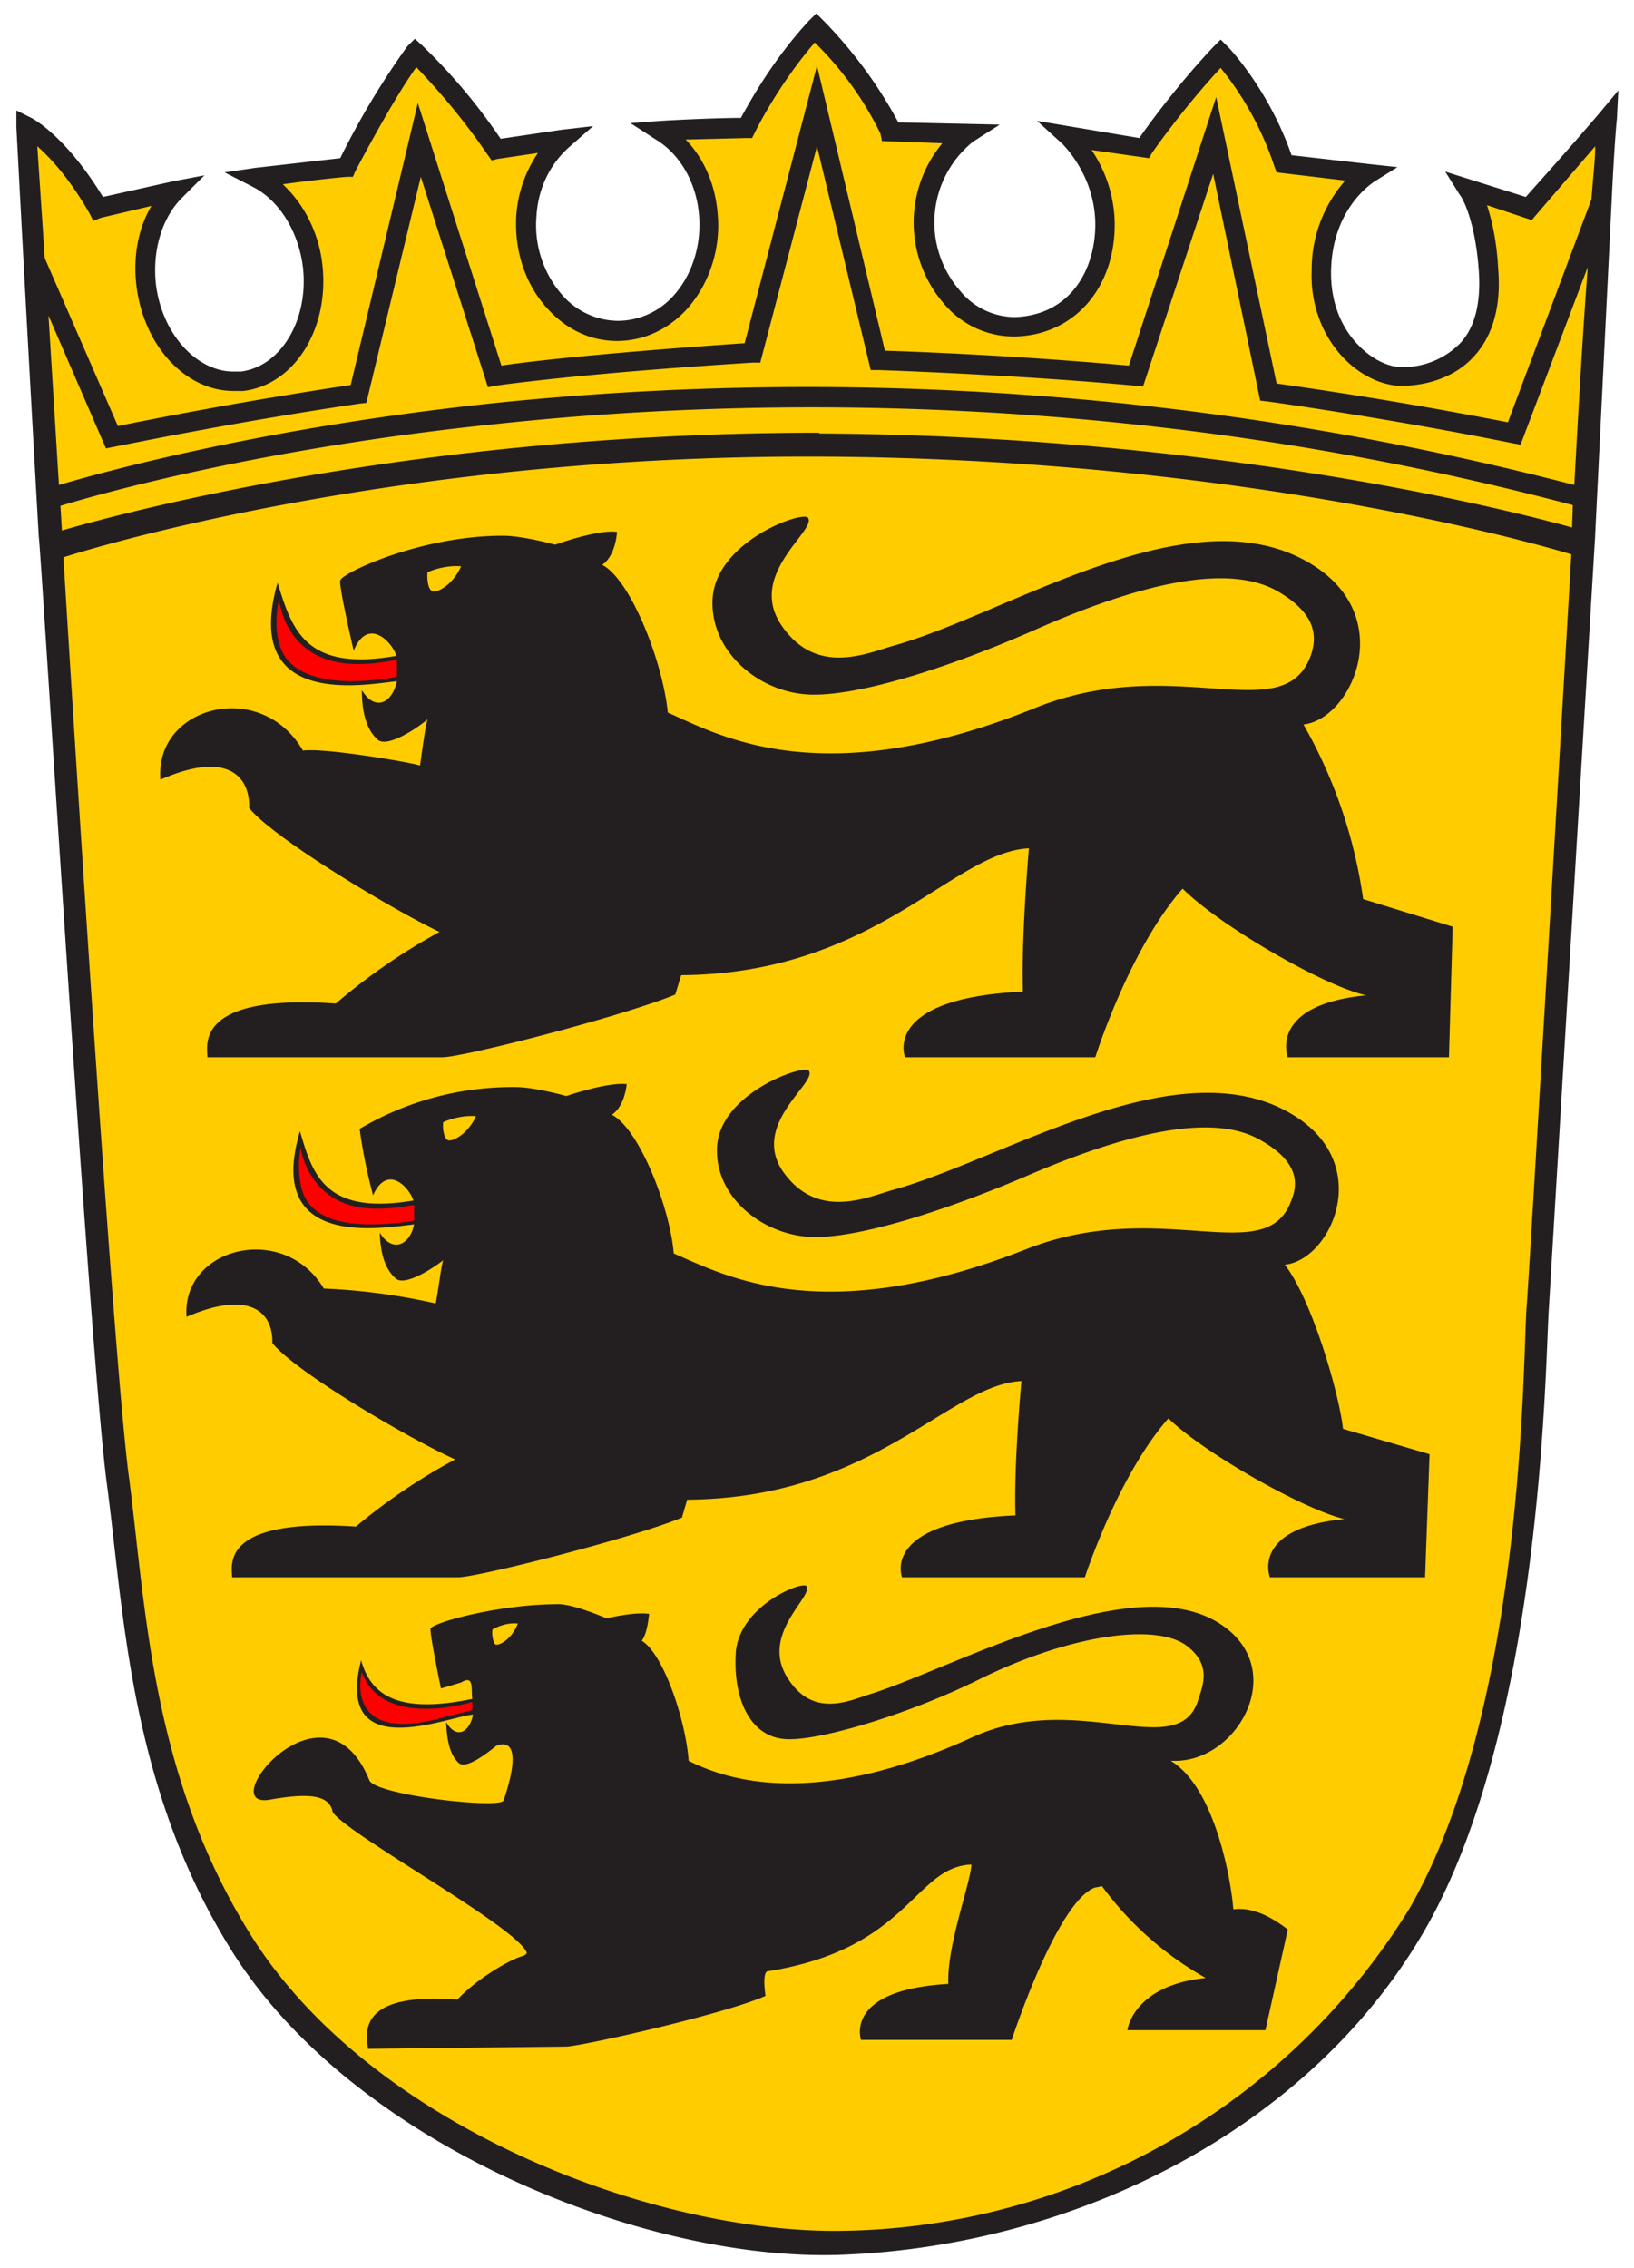 <svg xmlns="http://www.w3.org/2000/svg" class="nicermediapages-SVG" version="1.0" viewBox="-2 -2 219 304"><defs/><path fill="#fc0" d="M213.3 12.7l-1.4 3c-4.5 5.4-7 8.8-8.4 10.4l-10-3.6 2 3c.1.1 2 3.1 2.5 10.1.3 4.2-2.3 8-4.2 10.2-2.1 2.4-6.5 2.6-8.7 2.7-1.9.1-4.3-1-6-2.9-2.5-2.4-3.8-6-3.7-9.8.3-8.2 3.4-12.6 3.6-12.7l3.2-2-3.7-.4c-1.7-.3-6 0-8.3-.2-3-8.5-8.2-14-8.4-14.2l-1-1-.9 1c-4.7 4.9-6.8 9.4-8.1 11.3l-12.4-2.4 3.2 3S146 22.3 146 29c0 6-5 12.8-12.4 13a9.3 9.3 0 01-7.3-3.4c-2.5-2.8-4.9-7.2-4.4-10.7.7-6.5 3.3-10 3.5-10l3.6-2.3-10.9.7a59 59 0 00-9.9-13.4l-1-1-.9 1c-4.8 5.2-8 10.9-9 12.8-1.6 0-2.8-1-7.8-.6l-4 .2 3.4 2.2c3.2 2 3.2 7.3 3.6 11.6.3 4-1.7 7.5-4.2 10.2a9.8 9.8 0 01-7.2 3.2 9.8 9.8 0 01-7.2-3.2c-2.5-2.7-5.5-6.6-5.2-10.6.3-3.6.2-7.5 2.7-9.7l3.1-2.7-4.2.5c-2.8.3-2.4.9-4.9 1.3-5.5-7.9-9.9-11.7-10.1-12l-1-.8-.9 1c-3 3.5-7.6 12.2-9 14.7-1.5.2-3.7-.5-9 .3l-4 .5 3.6 2c3.6 1.7 4 6.8 4.5 11.6.9 7-2.8 13.2-8.1 13.8h-1c-5 0-11.1-4.3-12-10.8-.5-4.4-1.8-8.2 1-12.5l3-3-4.2.8c-3.4.7-4.3 1.8-7 2.5a45.8 45.8 0 00-7.5-10.5l-2-1V17l1 17.5 2.1 36.6s6.6 108 8.9 125c2.2 16.9 2.9 40 16.3 61.6 16 25.8 54.8 42 80.7 41 31.1-1.3 62.5-17.4 77.5-44.3 15.3-27.4 15.5-74.8 16-81.5.5-6.6 5.9-98.7 6-102.1l.1-.1 2.2-43.9v-.2c.3-6.2.6-10 .7-10.8l.1-3"/><path fill="#231f20" d="M209 63A409.2 409.2 0 0064.5 52c-30.5 3.2-51.8 9-58.6 11L4.5 40.3l7.7 17.8 1-.2c.2 0 15.3-3.2 33-5.8l.9-.1 7.3-30.3 9 28.2 1-.2c.1 0 10.6-1.6 34.5-3.1h1l7.6-29 7.2 30h1c.1 0 18.3.6 34.5 2.1l1 .1 9.4-28.5 6.3 30.4.9.1c.1 0 16 2.2 32.9 5.6l1.1.2 9-23.8c-.6 8-1.2 18-1.8 29.2zM107.8 56C55.8 56 17 66 6.3 69.1l-.2-3.3C12 64 33.5 58 64.8 54.8c33.7-3.6 86-4.5 144 10.9l-.1 3c-10.8-3-49.2-12.3-100.9-12.6zm94.8 117.2c-.5 6.7-.2 53.7-15.7 80.6a90.8 90.8 0 01-77 43.2c-25.5 0-62.8-14.5-78.5-40-13.2-21.3-13.9-44.1-16.1-60.9C13 179.4 6.5 72.7 6.5 72.7s42-13.8 101.6-13.5c59.7.3 100.5 13.1 100.5 13.1s-5.5 94.4-6 101zM10 26.6l.5 1 1-.4 6.8-1.6c-1.8 3-2.5 6.9-2 10.8 1 8 6.6 14 13 14h1.3c6.9-.8 11.6-8.4 10.6-17-.5-4.3-2.5-8.1-5.3-10.7 5-.7 8.6-1 8.6-1h.8l.3-.7s4.9-9.4 8.2-14c1.7 1.8 5.5 5.8 9.6 11.8l.5.7.8-.2 5.4-.8a17 17 0 00-2.9 8.3c-.3 4.8 1.2 9.4 4.3 12.7 2.5 2.7 5.7 4.2 9.2 4.2 3.5 0 6.8-1.5 9.3-4.2 3-3.3 4.6-8 4.2-12.7-.3-4-1.8-7.5-4.3-10.1l8.1-.2h.8l.4-.8s3-6.2 8-12a44 44 0 018.8 12.2l.2 1 8.1.3a16.6 16.6 0 00.3 21.6 12.2 12.2 0 009.5 4.3c7.8-.2 13.3-6.4 13.3-15a18 18 0 00-3.1-10l7.7 1.1.4-.7s4-5.8 9.2-11.4a42 42 0 017.2 13.2l.3.8.8.1 8.4 1a18 18 0 00-4.5 12c-.2 4.5 1.4 8.8 4.3 11.8 2.4 2.5 5.6 3.9 8.3 3.7 2.7-.1 6.6-1 9.3-4.1 2.4-2.7 3.5-6.6 3.1-11.5-.2-4-.9-6.7-1.5-8.6l6 2 .5-.6 8-9.3c0 1.8-.3 4.2-.5 7.1l-11.2 29.9a597.4 597.4 0 00-31-5.2L161 11l-11.7 36a606.6 606.6 0 00-32.7-2l-9.1-38.2L97.8 44c-19 1.3-29.4 2.5-32.6 3L54 11.8l-9 37.8a628.6 628.6 0 00-31.2 5.5L4 32.6l-1-15c1.8 1.6 4.3 4.3 7 9zM215 10l-2.5 3c-4.6 5.4-8.6 9.8-10 11.4L191.7 21l2 3.2c.1 0 2 3 2.5 10.1.3 4.2-.5 7.5-2.4 9.6a10.7 10.7 0 01-7.6 3.3c-2 .1-4.3-1-6.2-3-2.4-2.5-3.7-6-3.6-10 .2-8.3 5.5-11.6 5.7-11.8l3.2-2-3.7-.4-10.5-1.2c-3-8.7-8.3-14.3-8.5-14.5l-1-1-1 1c-4.7 5-8.6 10.3-9.9 12.2L137 14.2l3.3 3s4.5 4.2 4.5 10.9c0 6-3.3 12.1-10.7 12.4a9.5 9.5 0 01-7.4-3.5 13.9 13.9 0 011.7-20l3.6-2.3-13.6-.3a60 60 0 00-10-13.6l-1-1-1 1c-4.9 5.3-8 11-9.1 13-1.6 0-5.7.1-10.8.4l-4 .3 3.4 2.2c3.3 2 5.5 5.9 5.8 10.3.3 4-1 8-3.5 10.7a10 10 0 01-7.4 3.3 10 10 0 01-7.3-3.3A14.2 14.2 0 0169.9 27c.2-3.7 1.8-7 4.4-9.3l3.2-2.8-4.3.5-8.1 1.2A77.7 77.7 0 0054.6 4.1l-1-.9-1 1a105 105 0 00-9 15l-11.4 1.3-4.1.6 3.7 1.9c3.6 1.8 6.2 6 6.8 10.8.8 7-2.9 13.3-8.3 14h-1c-5 0-9.6-5.1-10.4-11.7-.5-4.5.8-8.9 3.5-11.6l3-3-4.2.8-9.4 2.1c-5-8.2-9.4-10.5-9.6-10.6l-2-1v2.3a13645.2 13645.2 0 003 54.9c.2 0 6.8 109.4 9.1 126.7 2.3 17.2 3 40.6 16.6 62.5 16.2 26.2 55.6 42 81.9 41 31.5-1.2 63.3-17 78.6-44.3 15.5-27.8 15.7-75.9 16.2-82.7l6.2-103.5v-.1L214 25V25c.3-6.3.6-10.2.7-11l.2-3.9"/><path fill="#231f20" d="M64.4 218.4c-.3-.2-.5-1.3-.4-2 0 0 1.6-1 3.4-.8-.8 2.1-2.5 3-3 2.8zm98.9 35.5c-.3-4-2.5-16.4-8.4-19.9h.7c8.7-.1 15.5-13 5.2-18.8-11.9-6.6-35 6.3-46 9.8-2.7.8-7.8 3.5-11.3-2.2-3.6-5.8 3.5-10.8 2.6-12.2-.5-.8-9.3 2.7-9.5 9.2-.3 6 2 11.4 7.3 11.3 4.6 0 16-3.4 25.3-8 11.7-5.8 23.2-7.6 27.6-4.7 3.7 2.6 2.4 5.5 1.8 7.4-2.6 8.6-16.1-1.4-30.2 5-21.2 9.7-32.9 5.8-38.1 3.2-.4-5.5-3.4-14.4-6.3-16.1 0 0 .7-.6 1-3.6-2-.3-5.7.6-5.7.6s-4.4-1.9-6.4-1.9c-8.1 0-17 2.5-17.2 3.3-.1.8 1.4 8 1.4 8l2.7-.8c1.8-1.1 1.3.9 1.5 2.2-9.2 1.9-13.5 0-14.9-5.2-3.6 14.1 11.5 7.6 15 7.3-.5 2.5-2.3 3.3-3.6 1 .1 3 .7 4.6 1.7 5.5 1 .9 4-1.5 5-2.3 0 0 4.2-2.2 1 7.3-.4 1.2-17.2-.7-18-2.7-6-14.8-21.1 4-13.3 2.6 5.6-1 8-.5 8.4 1.7 2.2 3.1 24.6 15.3 26 18.8 0 .2-.3.4-.7.5-1.9.6-6.2 3.2-8.6 5.8-14.2-1.1-12 5.2-12 6.6l26.5-.3c2 0 21.5-4.4 26.8-6.8 0 0-.5-3.2.3-3.3 19-3 19.6-14 27.3-14.3-.2 2.8-3.3 10.8-3.1 16-14.1.8-11.7 7.5-11.7 7.5h20.2s6-18.4 11.1-20.4l1-.2a44 44 0 0013.9 12.3c-9.8 1-10.5 7-10.5 7h18.5l3-13.5c-2.6-2-5-3-7.3-2.7"/><path fill="red" d="M61.3 226.1s-12 3.8-14.8-4c0 0-2.7 10 11.2 6l3.6-.9v-1"/><path fill="#231f20" d="M58 150.8c-.5-.3-.7-1.5-.6-2.4 0 0 2.1-1 4.4-.8-1.1 2.4-3.2 3.5-3.8 3.2zm120 38.7c-.5-4.6-4.1-17.2-7.8-22 6.4-.6 12.7-14.6-.6-21-15.3-7.3-37.7 7.1-52 11-3.5 1-10 4-14.6-2.4-4.5-6.4 4.6-12 3.4-13.6-.6-.9-12 3-12.3 10.3-.3 6.8 6.4 12 13.2 12 6 0 16.9-3.3 28.8-8.4 15.2-6.5 25.4-7.9 31-4.5 4.9 2.8 4.9 5.7 4 7.9-3.3 9.5-17.4-.5-35.5 6.6-27.4 10.8-40.5 3.5-47.3.6-.5-6.1-4.6-16.7-8.3-18.6 0 0 1.6-.8 2-4.1-2.6-.3-8.1 1.6-8.1 1.6s-4.2-1.2-6.8-1.2a40.2 40.2 0 00-20.9 5.6 71 71 0 001.8 8.9c2-4.4 5-.8 5.4.7-11.9 2-13.5-3.5-15.2-9.3-4.7 15.8 10.8 13 15.3 12.5-.6 2.9-3 3.8-4.6 1.1.1 3.4 1 5.2 2.2 6.2 1.3 1 5.2-1.6 6.3-2.5-.3.9-.6 3.7-1 5.8a83.9 83.9 0 00-15-2c-5.4-9-19.1-5.5-18.4 3.8 8.3-3.6 11.6-.8 11.5 3.5 3 3.8 18.1 12.7 24.5 15.6a79 79 0 00-13.3 9c-18.3-1.2-16.6 5.2-16.6 6.8h30.3c2.6 0 23.2-5.2 30-8l.7-2.4c25-.2 35-15.4 44.8-15.9-.3 3.3-1 12.1-.8 18-18.2.8-15.2 8.3-15.2 8.3h24.5s4.4-13.6 11.2-21.3c4.7 4.6 18.1 12.2 23.6 13.5-12.6 1.2-10 7.8-10 7.8H189l.6-16.5-11.6-3.4"/><path fill="red" d="M48.6 160c1.5 0 3.2-.2 4.9-.5v2.1s-2.7.5-5.8.5c-4 0-6.8-.9-8.3-2.8-1.3-1.5-1.6-4.8-1.1-7.5 0 0 1 8.3 10.3 8.2"/><path fill="#231f20" d="M55.9 77.2c-.5-.2-.7-1.5-.6-2.5 0 0 2.1-1 4.5-.8-1.1 2.5-3.3 3.7-4 3.3zm124.8 41.3a65.7 65.7 0 00-8-23.4c6.7-.7 13.3-15.6-.6-22.4-16-7.8-39.3 7.6-54.2 11.8-3.6 1-10.4 4.2-15.1-2.6-4.8-6.9 4.7-12.8 3.5-14.5-.7-1-12.5 3.2-12.8 11-.3 7.2 6.7 12.8 13.7 12.7 6.2 0 17.6-3.4 30-8.9 15.8-6.9 26.4-8.4 32.3-4.8 5 3 5 6 4.2 8.4-3.6 10.1-18.2-.5-37 7.1-28.5 11.5-42.2 3.7-49.2.6-.6-6.5-4.9-17.8-8.8-19.8 0 0 1.7-.9 2-4.4-2.5-.4-8.3 1.7-8.3 1.7s-4.3-1.2-7-1.2c-11 0-21.6 5-21.8 6-.2.8 1.8 9.4 1.8 9.4 2-4.8 5.4-.8 5.7.7-12.3 2.2-14-3.7-15.9-9.8-4.8 16.8 11.4 13.7 16 13.2-.7 3.1-3 4-4.7 1.2 0 3.6.9 5.6 2.2 6.7 1.4 1 5.5-1.8 6.6-2.8-.3 1-.7 4-1 6.2-1.6-.5-13-2.4-15.7-2-5.6-9.7-19.9-6-19.1 3.9 8.6-3.8 12-.8 11.9 3.8 3.2 4 19 13.5 25.5 16.6a82 82 0 00-13.9 9.6c-19-1.3-17.2 5.6-17.2 7.2h31.5c2.8 0 24.2-5.5 31.2-8.4l.8-2.6c26-.2 36.3-16.5 46.6-17-.3 3.5-1 13-.8 19.2-19 .9-15.8 8.8-15.8 8.8h25.5s4.5-14.4 11.7-22.6c4.9 4.9 18.8 13 24.6 14.3-13.2 1.3-10.5 8.3-10.5 8.3h21.6l.5-17.5-12-3.7"/><path fill="red" d="M46 87c1.6 0 3.4-.2 5.2-.6v2.3s-2.8.6-6 .6c-4.2 0-7.2-1-8.8-3-1.5-2-1.6-5.2-1-8 0 0 .7 8.8 10.7 8.7"/></svg>